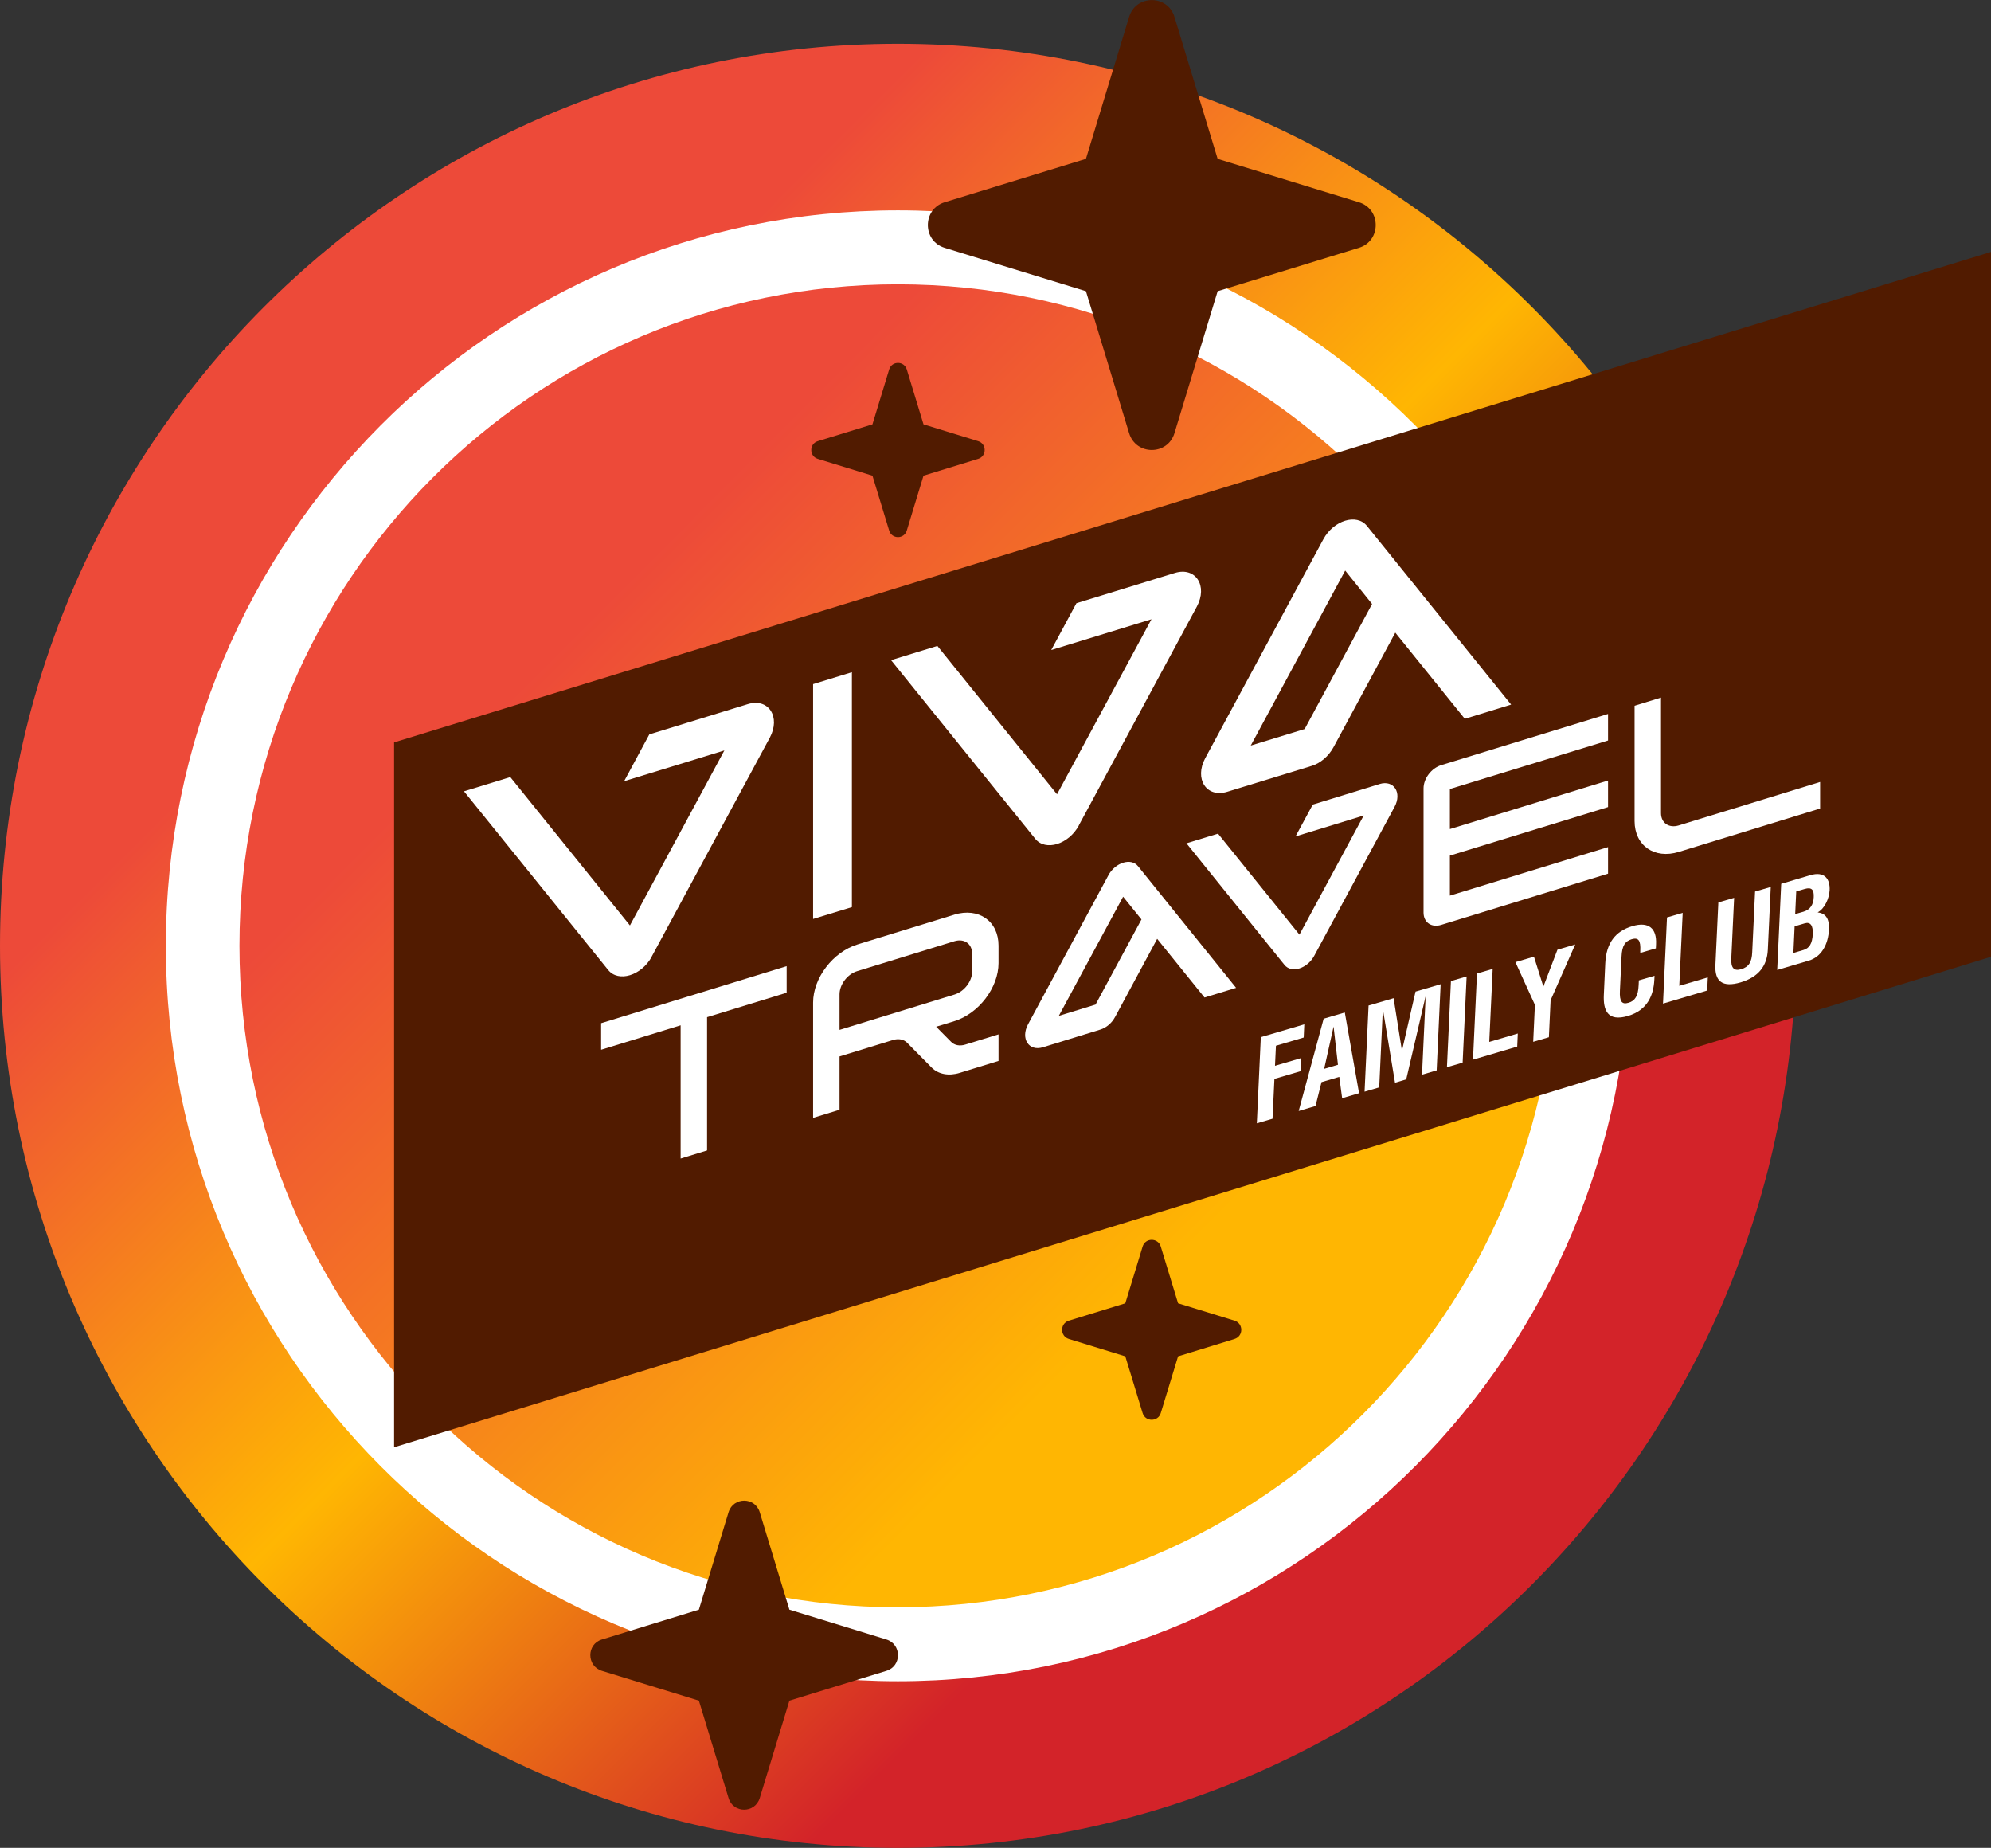 <?xml version="1.0" encoding="UTF-8"?> <svg xmlns="http://www.w3.org/2000/svg" width="222" height="206" viewBox="0 0 222 206" fill="none"><rect x="0" y="0" width="222" height="206" fill="#333333" stroke="none"/><g clip-path="url(#clip0_2012_408)"><path d="M100.121 205.999C155.416 205.999 200.241 160.976 200.241 105.438C200.241 49.9 155.416 4.877 100.121 4.877C44.825 4.877 0 49.9 0 105.438C0 160.976 44.825 205.999 100.121 205.999Z" fill="url(#paint0_linear_2012_408)"></path><path d="M100.121 187.425C145.202 187.425 181.748 150.718 181.748 105.438C181.748 60.158 145.202 23.451 100.121 23.451C55.039 23.451 18.493 60.158 18.493 105.438C18.493 150.718 55.039 187.425 100.121 187.425Z" fill="white"></path><path d="M100.121 179.182C140.669 179.182 173.541 146.166 173.541 105.439C173.541 64.711 140.669 31.695 100.121 31.695C59.572 31.695 26.7 64.711 26.7 105.439C26.7 146.166 59.572 179.182 100.121 179.182Z" fill="url(#paint1_linear_2012_408)"></path><path d="M135.77 32.462L151.527 27.627C154.019 26.86 154.019 23.314 151.527 22.547L135.77 17.711L130.956 1.885C130.193 -0.618 126.662 -0.618 125.898 1.885L121.084 17.711L105.327 22.547C102.835 23.314 102.835 26.86 105.327 27.627L121.084 32.462L125.898 48.289C126.662 50.792 130.193 50.792 130.956 48.289L135.77 32.462Z" fill="#511B00"></path><path d="M131.359 151.203L137.658 149.265C138.654 148.956 138.654 147.539 137.658 147.23L131.359 145.292L129.429 138.966C129.122 137.965 127.711 137.965 127.404 138.966L125.474 145.292L119.175 147.23C118.179 147.539 118.179 148.956 119.175 149.265L125.474 151.203L127.404 157.529C127.711 158.53 129.122 158.53 129.429 157.529L131.359 151.203Z" fill="#511B00"></path><path d="M102.973 53.027L109.07 51.153C110.035 50.855 110.035 49.481 109.07 49.182L102.973 47.308L101.107 41.184C100.81 40.215 99.442 40.215 99.145 41.184L97.279 47.308L91.182 49.182C90.217 49.481 90.217 50.855 91.182 51.153L97.279 53.027L99.145 59.151C99.442 60.12 100.81 60.12 101.107 59.151L102.973 53.027Z" fill="#511B00"></path><path d="M88.021 189.588L98.837 186.265C100.555 185.743 100.555 183.304 98.837 182.771L88.021 179.448L84.713 168.585C84.193 166.86 81.765 166.86 81.235 168.585L77.926 179.448L67.111 182.771C65.393 183.293 65.393 185.732 67.111 186.265L77.926 189.588L81.235 200.451C81.754 202.176 84.183 202.176 84.713 200.451L88.021 189.588Z" fill="#511B00"></path><path d="M222 28.084L43.942 82.763V161.342L222 106.663V28.084Z" fill="#511B00"></path><path d="M94.988 74.936L90.662 76.267V102.446L94.988 101.125V74.936Z" fill="white"></path><path d="M136.83 88.271L146.246 85.385C147.233 85.086 148.144 84.298 148.685 83.308L155.578 70.527L163.329 80.134L168.493 78.547L152.418 58.631C151.273 57.214 148.696 58.002 147.551 60.122L134.391 84.511C133.14 86.833 134.519 88.974 136.83 88.271ZM149.99 63.605L152.99 67.332L145.472 81.273L139.46 83.116L149.99 63.605Z" fill="white"></path><path d="M120.288 92.019L133.447 67.63C134.699 65.308 133.32 63.167 131.009 63.87L120.023 67.246L117.213 72.465L128.39 69.036L117.86 88.547L104.52 72.007L99.356 73.594L115.432 93.51C116.577 94.927 119.154 94.139 120.299 92.019H120.288Z" fill="white"></path><path d="M72.667 106.642L85.826 82.253C87.078 79.931 85.699 77.79 83.388 78.493L72.402 81.869L69.592 87.088L80.768 83.659L70.239 103.17L56.899 86.63L51.735 88.217L67.811 108.133C68.956 109.55 71.532 108.762 72.678 106.642H72.667Z" fill="white"></path><path d="M187.177 92.02C186.085 92.35 185.205 91.743 185.205 90.646V77.769L182.257 78.675V91.53C182.257 94.267 184.473 95.811 187.198 94.97L202.945 90.135V87.174L187.177 92.02Z" fill="white"></path><path d="M153.849 87.398L146.374 89.698L144.454 93.245L152.057 90.912L144.889 104.194L135.812 92.936L132.292 94.012L143.224 107.57C143.999 108.539 145.759 107.996 146.543 106.547L155.493 89.954C156.352 88.367 155.408 86.919 153.839 87.398H153.849Z" fill="white"></path><path d="M158.728 87.886V101.732C158.728 102.829 159.608 103.447 160.7 103.106L179.299 97.397V94.436L161.665 99.847V95.384L179.299 89.974V87.013L161.665 92.424V87.961L179.299 82.551V79.59L160.7 85.298C159.608 85.629 158.728 86.79 158.728 87.886Z" fill="white"></path><path d="M123.576 97.601L114.626 114.195C113.778 115.781 114.711 117.23 116.28 116.751L122.685 114.78C123.353 114.578 123.979 114.045 124.339 113.364L129.026 104.662L134.307 111.202L137.827 110.126L126.895 96.568C126.121 95.599 124.36 96.142 123.576 97.591V97.601ZM122.155 111.99L118.062 113.247L125.23 99.966L127.276 102.5L122.155 111.99Z" fill="white"></path><path d="M67.026 117.026L75.891 114.3V129.157L78.839 128.252V113.394L87.714 110.668V107.707L67.026 114.065V117.026Z" fill="white"></path><path d="M106.409 101.967L95.603 105.29C92.878 106.131 90.662 109.028 90.662 111.765V124.62L93.61 123.715V117.772L99.569 115.94C100.184 115.749 100.767 115.866 101.139 116.238L103.874 119.008C104.627 119.764 105.783 119.987 107.013 119.604L111.339 118.273V115.312L107.628 116.451C107.013 116.643 106.43 116.526 106.059 116.153L104.383 114.46L106.398 113.842C109.123 113.001 111.339 110.104 111.339 107.367V105.418C111.339 102.68 109.123 101.136 106.398 101.967H106.409ZM108.402 108.283C108.402 109.38 107.522 110.54 106.43 110.871L93.61 114.811V110.849C93.61 109.752 94.49 108.591 95.582 108.261L106.419 104.928C107.511 104.598 108.392 105.205 108.392 106.302V108.283H108.402Z" fill="white"></path><path d="M145.43 114.204L145.366 115.663L142.27 116.579L142.164 118.816L145.091 117.953L145.027 119.412L142.1 120.275L141.888 124.716L140.139 125.227L140.584 115.621L145.43 114.193V114.204Z" fill="white"></path><path d="M147.593 113.565L149.948 112.873L151.538 121.873L149.651 122.426L149.332 120.051L147.35 120.637L146.682 123.3L144.805 123.854L147.593 113.555V113.565ZM149.184 118.699L148.696 114.439L147.646 119.157L149.195 118.699H149.184Z" fill="white"></path><path d="M155.386 111.265L156.32 117.144L157.836 110.541L160.635 109.721L160.19 119.327L158.557 119.807L158.96 111.105H158.949L156.797 120.329L155.546 120.701L154.199 112.532H154.188L153.785 121.223L152.152 121.702L152.598 112.096L155.397 111.276L155.386 111.265Z" fill="white"></path><path d="M163.086 118.464L161.336 118.975L161.781 109.369L163.531 108.857L163.086 118.464Z" fill="white"></path><path d="M166.054 116.153L169.236 115.215L169.172 116.674L164.241 118.134L164.687 108.527L166.436 108.016L166.054 116.153Z" fill="white"></path><path d="M171.038 106.652L172.088 109.986L173.658 105.875L175.64 105.289L172.894 111.509L172.703 115.631L170.954 116.142L171.144 112.02L168.971 107.259L171.038 106.652Z" fill="white"></path><path d="M182.893 106.237V106.024C182.956 104.81 182.681 104.491 181.938 104.704C181.196 104.927 180.857 105.428 180.804 106.642L180.623 110.433C180.56 111.68 180.857 112.01 181.588 111.786C182.288 111.584 182.659 111.051 182.712 109.816L182.734 109.294L184.483 108.783L184.462 109.198C184.377 110.945 183.709 112.606 181.525 113.256C179.224 113.937 178.747 112.596 178.831 110.891L178.99 107.387C179.096 105.14 180.114 103.798 182.023 103.244C183.815 102.712 184.738 103.479 184.653 105.247L184.632 105.726L182.882 106.237H182.893Z" fill="white"></path><path d="M187.241 109.901L190.422 108.963L190.358 110.422L185.428 111.882L185.873 102.275L187.623 101.764L187.241 109.901Z" fill="white"></path><path d="M193.359 100.072L193.041 106.835C192.988 107.889 193.317 108.294 194.144 108.049C195.013 107.793 195.331 107.229 195.374 106.153L195.692 99.39L197.442 98.879L197.113 105.908C197.028 107.634 196.116 108.922 194.07 109.519C192.034 110.115 191.196 109.38 191.27 107.623L191.599 100.604L193.348 100.093L193.359 100.072Z" fill="white"></path><path d="M198.607 98.527L201.842 97.568C203.464 97.089 204.068 98.015 204.005 99.24C203.962 100.156 203.443 101.317 202.669 101.711C203.559 101.828 203.984 102.371 203.931 103.618C203.856 105.279 203.103 106.664 201.693 107.09L198.162 108.133L198.607 98.527ZM199.965 106.238L201.089 105.907C201.736 105.716 202.075 105.204 202.128 104.129C202.17 103.181 201.873 102.744 201.227 102.936L200.103 103.266L199.965 106.238ZM200.166 101.903L201.089 101.637C201.852 101.413 202.202 100.838 202.234 100.018C202.276 99.208 202.022 98.868 201.227 99.102L200.283 99.379L200.166 101.903Z" fill="white"></path></g><defs><linearGradient id="paint0_linear_2012_408" x1="51.832" y1="56.927" x2="145.546" y2="150.231" gradientUnits="userSpaceOnUse"><stop stop-color="#ED4A39"></stop><stop offset="0.5" stop-color="#FFB602"></stop><stop offset="1" stop-color="#D32329"></stop></linearGradient><linearGradient id="paint1_linear_2012_408" x1="64.702" y1="69.865" x2="133.429" y2="138.291" gradientUnits="userSpaceOnUse"><stop stop-color="#ED4A39"></stop><stop offset="1" stop-color="#FFB602"></stop></linearGradient><clipPath id="clip0_2012_408"><rect width="222" height="206" fill="white"></rect></clipPath></defs></svg> 